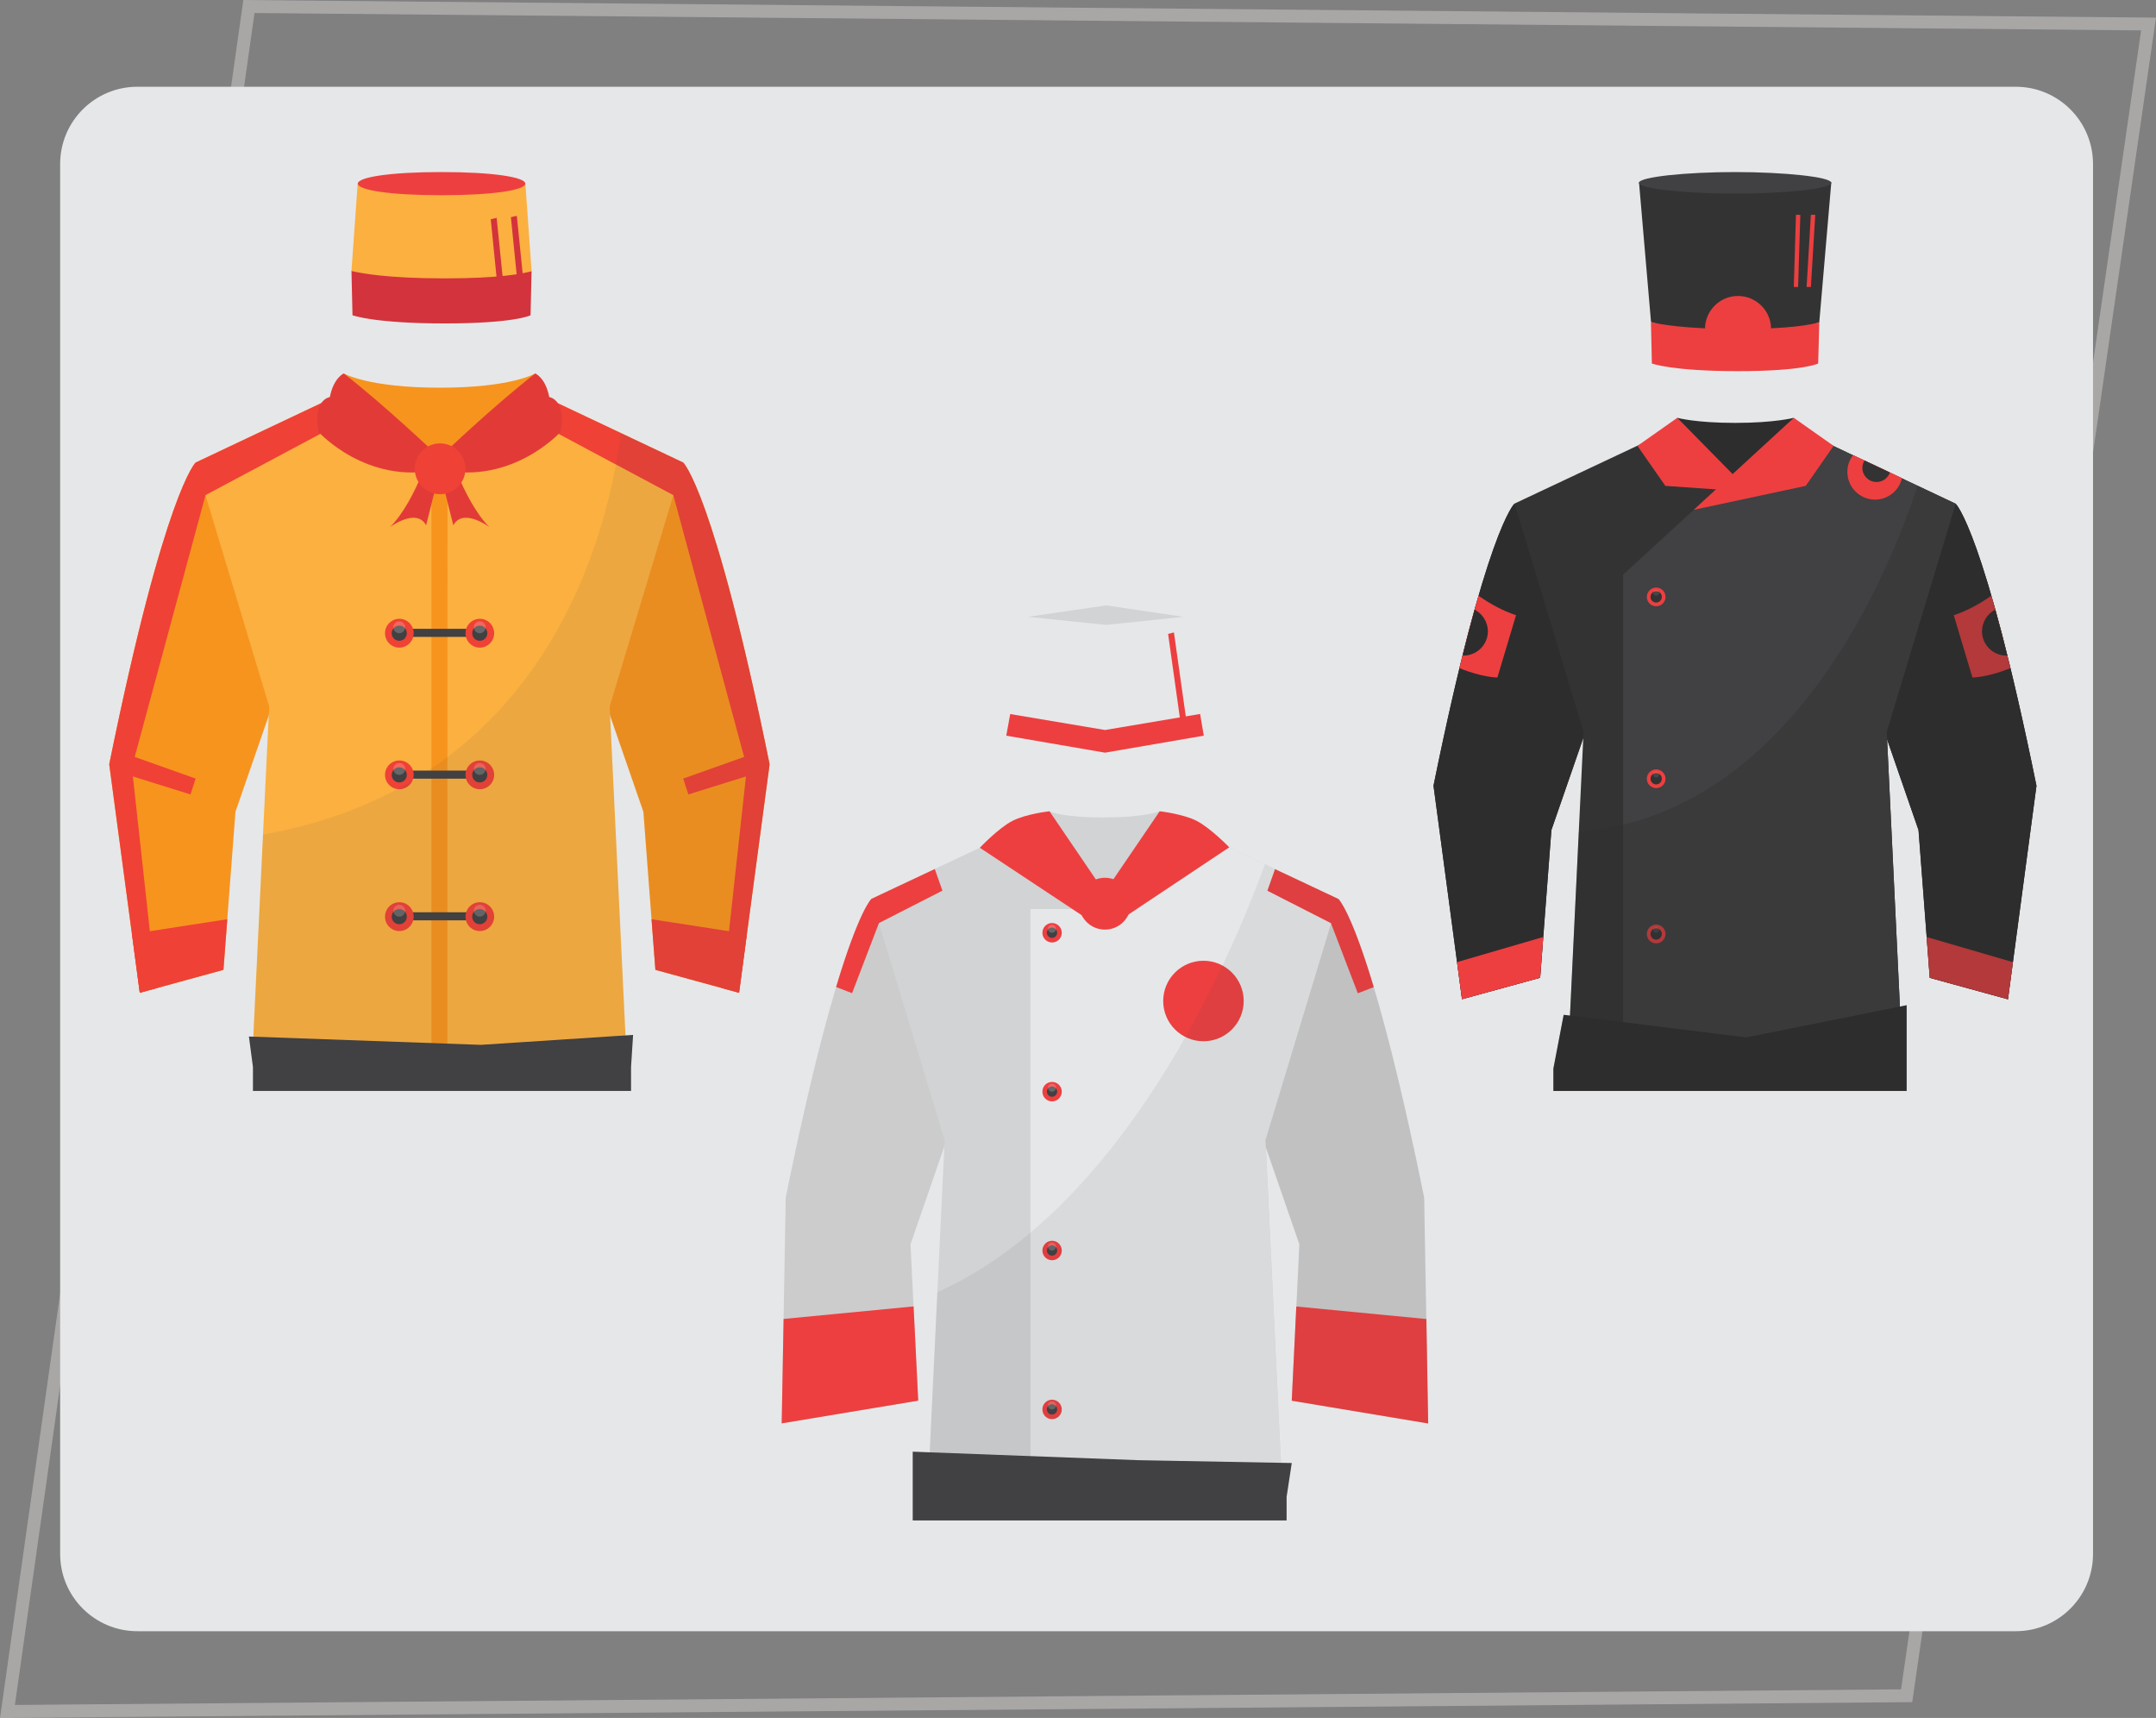 <?xml version="1.0" encoding="utf-8"?>
<!-- Generator: Adobe Illustrator 24.0.0, SVG Export Plug-In . SVG Version: 6.00 Build 0)  -->
<svg version="1.1" id="Layer_1" xmlns="http://www.w3.org/2000/svg" xmlns:xlink="http://www.w3.org/1999/xlink" x="0px" y="0px"
	 viewBox="0 0 2512.6 2002" enable-background="new 0 0 2512.6 2002" xml:space="preserve">
<rect x="0" y="0" width="2512.6" height="2002" fill="#808080" stroke="none"/>
<g>
	<polygon opacity="0.46" fill="none" stroke="#D9D3D4" stroke-width="15.018" stroke-miterlimit="10" points="2222,1976.1 
		8.7,1994.4 290.1,7.6 2503.9,28 	"/>
	<path fill="#E6E7E8" d="M2349.2,1900.9H160.1c-49.7,0-90-40.3-90-90V191.1c0-49.7,40.3-90,90-90h2189.1c49.7,0,90,40.3,90,90
		v1619.8C2439.2,1860.6,2398.9,1900.9,2349.2,1900.9z"/>
	<g>
		<g>
			<g>
				<g>
					<g>
						<path fill="#CCCCCC" d="M1559.8,1047.6c0,0,35.9,32.9,99.9,347.8l4.7,263.3l-159-26.5l8.9-182.2l-48-138.8
							C1466.2,1311.3,1409.9,1177.5,1559.8,1047.6z"/>
					</g>
					<polygon fill="#ED3F40" points="1510.7,1522.5 1662.3,1537.1 1664.4,1658.8 1505.4,1632.3 					"/>
					<g>
						<g>
							<g>
								<path fill="#D1D3D4" d="M1223.1,945.4c0,0,13.3,7.2,62.5,7.2c49.2,0,66-7.2,66-7.2s-14.5,84.8-66.1,84.8
									C1233.8,1030.2,1223.1,945.4,1223.1,945.4z"/>
								<g>
									<path fill="#CCCCCC" d="M1015.5,1047.6c0,0-35.8,32.8-99.8,347.8l-4.7,263.3l159-26.5l-8.9-182.2l48-138.8
										C1109.2,1311.3,1165.4,1177.5,1015.5,1047.6z"/>
								</g>
								<polygon fill="#D1D3D4" points="1559.8,1047.6 1355.7,951.1 1287.9,1059.3 1220,951.1 1015.7,1047.3 1100.9,1328.7 
									1082,1723.7 1149.7,1723.7 1493.7,1723.7 1474.8,1328.7 								"/>
								<path fill="#E6E7E8" d="M1559.8,1047.6l-171-80.9c-34.6,20.6-72.3,50.4-101,92.6h-86.9v664.4h292.8l-19-395L1559.8,1047.6z"
									/>
							</g>
						</g>
					</g>
					<g>
						<path fill="#ED3F40" d="M1351.5,945.4l-64.5,94.7l13.2,35.5l132.4-88.2c0,0-21.8-22.4-37.8-30.7S1351.5,945.4,1351.5,945.4z"
							/>
						<path fill="#ED3F40" d="M1223.1,945.4l64.4,94.7l-13.2,35.5l-132.4-87.7c0,0,21.8-23,37.8-31.2
							C1195.6,948.4,1223.1,945.4,1223.1,945.4z"/>
						<path fill="#ED3F40" d="M1317.9,1053.1c0,16.7-13.5,30.2-30.2,30.2c-16.7,0-30.2-13.5-30.2-30.2s13.5-30.2,30.2-30.2
							C1304.4,1022.9,1317.9,1036.4,1317.9,1053.1z"/>
					</g>
					<polygon fill="#ED3F40" points="1064.7,1522.4 913.2,1537 911,1658.7 1070.1,1632.2 					"/>
					<polygon fill="#414042" points="1326.3,1701.6 1505.4,1704.9 1499.4,1744.3 1499.4,1771.8 1063.7,1771.8 1063.7,1749.2 
						1063.7,1744.3 1063.7,1691.7 					"/>
					<g>
						<path fill="#ED3F40" d="M1237.4,1087c0,6.3-5.1,11.3-11.3,11.3c-6.3,0-11.3-5.1-11.3-11.3c0-6.3,5.1-11.4,11.3-11.4
							C1232.3,1075.7,1237.4,1080.7,1237.4,1087z"/>
						<path fill="#414042" d="M1232,1087c0,3.3-2.7,6-6,6c-3.3,0-6-2.7-6-6c0-3.3,2.7-6,6-6C1229.4,1081,1232,1083.7,1232,1087z"/>
						<path opacity="0.2" fill="#FFFFFF" d="M1230.7,1082.3c0,2.6-2.1,4.7-4.7,4.7c-2.6,0-4.7-2.1-4.7-4.7c0-2.6,2.1-4.7,4.7-4.7
							C1228.6,1077.7,1230.7,1079.8,1230.7,1082.3z"/>
					</g>
					<g>
						<path fill="#ED3F40" d="M1237.4,1272.1c0,6.3-5.1,11.4-11.3,11.4c-6.3,0-11.3-5.1-11.3-11.4c0-6.3,5.1-11.3,11.3-11.3
							C1232.3,1260.8,1237.4,1265.9,1237.4,1272.1z"/>
						<path fill="#414042" d="M1232,1272.1c0,3.3-2.7,6-6,6c-3.3,0-6-2.7-6-6c0-3.3,2.7-6,6-6
							C1229.4,1266.2,1232,1268.9,1232,1272.1z"/>
						<path opacity="0.2" fill="#FFFFFF" d="M1230.7,1267.5c0,2.6-2.1,4.7-4.7,4.7c-2.6,0-4.7-2.1-4.7-4.7c0-2.6,2.1-4.7,4.7-4.7
							C1228.6,1262.8,1230.7,1264.9,1230.7,1267.5z"/>
					</g>
					<g>
						<path fill="#ED3F40" d="M1237.4,1457.3c0,6.3-5.1,11.3-11.3,11.3c-6.3,0-11.3-5.1-11.3-11.3c0-6.3,5.1-11.4,11.3-11.4
							C1232.3,1445.9,1237.4,1451,1237.4,1457.3z"/>
						<path fill="#414042" d="M1232,1457.3c0,3.3-2.7,6-6,6c-3.3,0-6-2.7-6-6c0-3.3,2.7-6,6-6C1229.4,1451.3,1232,1454,1232,1457.3z
							"/>
						<path opacity="0.2" fill="#FFFFFF" d="M1230.7,1452.6c0,2.6-2.1,4.7-4.7,4.7c-2.6,0-4.7-2.1-4.7-4.7c0-2.6,2.1-4.7,4.7-4.7
							C1228.6,1448,1230.7,1450.1,1230.7,1452.6z"/>
					</g>
					<g>
						<path fill="#ED3F40" d="M1237.4,1642.4c0,6.3-5.1,11.4-11.3,11.4c-6.3,0-11.3-5.1-11.3-11.4c0-6.3,5.1-11.3,11.3-11.3
							C1232.3,1631.1,1237.4,1636.2,1237.4,1642.4z"/>
						<path fill="#414042" d="M1232,1642.4c0,3.3-2.7,6-6,6c-3.3,0-6-2.7-6-6c0-3.3,2.7-6,6-6
							C1229.4,1636.5,1232,1639.1,1232,1642.4z"/>
						<path opacity="0.2" fill="#FFFFFF" d="M1230.7,1637.8c0,2.6-2.1,4.7-4.7,4.7c-2.6,0-4.7-2.1-4.7-4.7c0-2.6,2.1-4.7,4.7-4.7
							C1228.6,1633.1,1230.7,1635.2,1230.7,1637.8z"/>
					</g>
					<path fill="#ED3F40" d="M1015.9,1047.9c-0.1-0.1-0.3-0.2-0.4-0.4c0,0-14.3,13.2-41.1,102.7l18.6,7.2l31.3-81.7l74-37.8
						l-8.9-25.2l-73.7,34.7L1015.9,1047.9z"/>
					<path fill="#ED3F40" d="M1559.8,1047.6C1560,1047.5,1559.7,1047.7,1559.8,1047.6c0,0,14.4,13.2,41.2,102.7l-18.6,7.2
						l-31.3-81.7l-74.1-37.8l8.9-25.2L1559.8,1047.6L1559.8,1047.6z"/>
				</g>
				<circle fill="#ED3F40" cx="1402.5" cy="1166.5" r="46.9"/>
			</g>
			<path opacity="8.000000e-02" fill="#414042" d="M1505.4,1632.3l159,26.5l-2.2-121.7l-2.5-141.7
				c-23.5-115.6-43.2-193.2-58.8-245.1l0,0c-21.4-71.4-34.8-94.2-39.4-100.6c0-0.1-0.1-0.1-0.1-0.2c-0.1-0.1-0.2-0.3-0.3-0.4
				c-0.1-0.1-0.1-0.1-0.2-0.2c-0.1-0.1-0.1-0.2-0.2-0.3c-0.1-0.1-0.1-0.2-0.2-0.2c-0.1-0.1-0.1-0.1-0.2-0.2
				c-0.1-0.1-0.2-0.2-0.2-0.2c0,0-0.1-0.1-0.1-0.1c0-0.1-0.1-0.1-0.1-0.1c0,0,0,0,0,0c0,0-0.1-0.1-0.1-0.1c0,0,0,0,0,0c0,0,0,0,0,0
				l-85.7-40.5c-39.2,107.7-163.2,400.4-381.7,498.6l-9,186.7l-19.8-0.7v52.6v4.9v22.6h435.7v-27.5l6-39.4l-12.5-0.2l-17.6-367.5
				l39.1,112.9l-3.5,72.4L1505.4,1632.3z"/>
		</g>
		<g>
			<polygon fill="#E6E7E8" points="1379.1,718.8 1402.9,857.3 1287.8,877.1 1172.7,857.3 1197.9,718.8 			"/>
			<polygon fill="#ED3F40" points="1287.8,850.7 1177.3,832.1 1172.7,857.3 1287.8,877.1 1402.9,857.3 1398.6,832 			"/>
			<polygon fill="#D1D3D4" points="1289.2,705.5 1197.9,718.8 1289.2,728.2 1379.1,718.8 			"/>
			<polygon fill="#ED3F40" points="1383.4,845.3 1376.5,847 1361.3,738.7 1368.1,737 			"/>
		</g>
	</g>
	<g>
		<g>
			<g>
				<g>
					<g>
						<g>
							<g>
								<path fill="#333333" d="M2120.2,375.6l14-163.1h-224.1l14,162.8c10.2,2.6,39.3,15.9,101.6,15.9
									C2085.6,391.2,2111,378.3,2120.2,375.6z"/>
								<path fill="#ED3F40" d="M2120.2,375.6c-9.2,2.7-34.6,7.8-94.6,7.8c-62.3,0-91.4-5.5-101.6-8.1l1.1,48.3
									c0,0,23.5,8.9,100.2,8.9c76.8,0,93.6-8.9,93.6-8.9"/>
							</g>
							<path fill="#414042" d="M2134.2,213.1c0,7-55.7,12.6-112.1,12.6c-56.3,0-112.1-5.7-112.1-12.6c0-7,55.8-12.6,112.1-12.6
								C2078.5,200.5,2134.2,206.1,2134.2,213.1z"/>
						</g>
						<path fill="#ED3F40" d="M2064,383.4c0,21.2-17.2,38.4-38.5,38.4c-21.2,0-38.5-17.2-38.5-38.4c0-21.2,17.2-38.5,38.5-38.5
							C2046.8,345,2064,362.2,2064,383.4z"/>
					</g>
					<polygon fill="#ED3F40" points="2095.5,334.4 2090.5,334.4 2093,250.3 2098.1,250.3 					"/>
					<polygon fill="#ED3F40" points="2110.4,334.4 2105.4,334.4 2110.4,250.3 2115.5,250.3 					"/>
				</g>
				<g>
					<g>
						<g>
							<path fill="#2D2D2D" d="M1954.7,486.9c0,0,21,5.9,67.4,5.9c46.5,0,68.3-5.9,68.3-5.9s-21.9,74.7-70.6,74.7
								C1971.1,561.7,1954.7,486.9,1954.7,486.9z"/>
							<g>
								<g>
									<path fill="#2D2D2D" d="M1764.9,587c0,0-33.8,31-94.3,328.6l33.2,248.8l91.1-25l13.1-172.1l45.4-131.1
										C1853.4,836.2,1906.5,709.8,1764.9,587z"/>
									<path fill="#2D2D2D" d="M1764.9,587c0,0-33.8,31-94.3,328.6l33.2,248.8l91.1-25l13.1-172.1l45.4-131.1
										C1853.4,836.2,1906.5,709.8,1764.9,587z"/>
									<polygon fill="#ED3F40" points="1698,1121.2 1703.8,1164.4 1794.9,1139.4 1798.5,1091.9 									"/>
								</g>
								<g>
									<path fill="#ED3F40" d="M1723,694.2c-6.7,23-14.1,50.8-22.2,84.4c26.9,11,44.3,10.9,44.3,10.9l0.2-0.8l21.5-71.8
										C1750.8,711.7,1735.6,703,1723,694.2z"/>
									<path fill="#2D2D2D" d="M1718.5,710.4c-4.4,15.8-9.1,33.5-14,53.5c0.3,0,0.6,0.1,1,0.1c15.7,0,28.5-12.7,28.5-28.5
										C1733.8,724.6,1727.5,715.1,1718.5,710.4z"/>
								</g>
							</g>
							<g>
								<g>
									<path fill="#2D2D2D" d="M2279.1,587c0,0,33.6,31.1,94.2,328.7l-33.2,248.8l-91.1-25l-13.1-172.1l-45.4-131.1
										C2190.4,836.2,2137.4,709.7,2279.1,587z"/>
									<path fill="#2D2D2D" d="M2279.1,587c0,0,33.6,31.1,94.2,328.7l-33.2,248.8l-91.1-25l-13.1-172.1l-45.4-131.1
										C2190.4,836.2,2137.4,709.7,2279.1,587z"/>
									<polygon fill="#ED3F40" points="2345.8,1121.2 2340,1164.4 2248.9,1139.4 2245.3,1091.9 									"/>
								</g>
								<g>
									<path fill="#ED3F40" d="M2320.7,694.2c6.7,23,14.1,50.8,22.2,84.4c-26.9,11-44.3,10.9-44.3,10.9l-0.2-0.8l-21.5-71.8
										C2293,711.7,2308.1,703,2320.7,694.2z"/>
									<path fill="#2D2D2D" d="M2325.3,710.4c4.4,15.8,9.1,33.5,14,53.5c-0.3,0-0.6,0.1-1,0.1c-15.7,0-28.5-12.7-28.5-28.5
										C2310,724.6,2316.2,715.1,2325.3,710.4z"/>
								</g>
							</g>
							<polyline fill="#333333" points="2022.2,570.7 2086.3,495.9 2279.1,587 2198.8,852.7 2216.7,1225.9 1827.6,1225.9 
								1845.5,852.7 1765.1,586.8 1958.1,495.9 2022.2,570.7 							"/>
							<polygon fill="#414042" points="2279.1,587 2086.3,495.9 2022.2,570.7 2012.1,559 1891.6,669.6 1891.6,1225.9 2216.7,1225.9 
								2198.8,852.7 							"/>
							<g>
								<polygon fill="#ED3F40" points="1954.7,486.9 1908.3,519.6 1940.8,566.2 2039.5,573.1 								"/>
								<polygon fill="#ED3F40" points="2090.5,486.9 2136.9,519.6 2104.4,566.2 1973.9,594.1 								"/>
							</g>
							<g>
								<g>
									<path fill="#ED3F40" d="M1941,695.6c0,6-4.9,10.9-10.9,10.9c-6,0-10.9-4.9-10.9-10.9c0-6,4.9-10.9,10.9-10.9
										C1936.1,684.7,1941,689.5,1941,695.6z"/>
									<path fill="#333333" d="M1936.7,695.6c0,3.7-3,6.6-6.6,6.6c-3.6,0-6.6-2.9-6.6-6.6c0-3.6,2.9-6.6,6.6-6.6
										C1933.8,689,1936.7,691.9,1936.7,695.6z"/>
									<path opacity="0.1" fill="#FFFFFF" d="M1926.6,690.7c0,1.9,1.6,3.5,3.5,3.5c1.9,0,3.5-1.6,3.5-3.5c0-1.9-1.6-3.5-3.5-3.5
										C1928.2,687.2,1926.6,688.7,1926.6,690.7z"/>
								</g>
							</g>
							<g>
								<g>
									<path fill="#ED3F40" d="M1941,907.5c0,6-4.9,10.9-10.9,10.9c-6,0-10.9-4.9-10.9-10.9c0-6,4.9-10.9,10.9-10.9
										C1936.1,896.6,1941,901.5,1941,907.5z"/>
									<path fill="#333333" d="M1936.7,907.5c0,3.7-3,6.6-6.6,6.6c-3.6,0-6.6-3-6.6-6.6c0-3.6,2.9-6.6,6.6-6.6
										C1933.8,900.9,1936.7,903.9,1936.7,907.5z"/>
									<path opacity="0.1" fill="#FFFFFF" d="M1926.6,902.6c0,1.9,1.6,3.5,3.5,3.5c1.9,0,3.5-1.6,3.5-3.5c0-1.9-1.6-3.5-3.5-3.5
										C1928.2,899.1,1926.6,900.7,1926.6,902.6z"/>
								</g>
							</g>
							<g>
								<g>
									<path fill="#ED3F40" d="M1941,1088.4c0,6-4.9,10.9-10.9,10.9c-6,0-10.9-4.9-10.9-10.9s4.9-10.9,10.9-10.9
										C1936.1,1077.5,1941,1082.4,1941,1088.4z"/>
									<path fill="#333333" d="M1936.7,1088.4c0,3.6-3,6.6-6.6,6.6c-3.6,0-6.6-3-6.6-6.6c0-3.6,2.9-6.6,6.6-6.6
										C1933.8,1081.8,1936.7,1084.8,1936.7,1088.4z"/>
									<path opacity="0.1" fill="#FFFFFF" d="M1926.6,1083.5c0,1.9,1.6,3.5,3.5,3.5c1.9,0,3.5-1.6,3.5-3.5c0-1.9-1.6-3.5-3.5-3.5
										C1928.2,1080,1926.6,1081.6,1926.6,1083.5z"/>
								</g>
							</g>
							<path fill="#ED3F40" d="M2185.2,582.2c-17.8,0-32.3-14.4-32.3-32.3c0-7.4,2.5-14.2,6.7-19.6l57,26.8
								C2213.3,571.5,2200.5,582.2,2185.2,582.2z"/>
							<path fill="#333333" d="M2186.9,561.7c-9.1,0-16.5-7.4-16.5-16.5c0-3.1,0.9-6.1,2.5-8.6l29.6,14
								C2200.2,557,2194.2,561.7,2186.9,561.7z"/>
						</g>
					</g>
					<polygon fill="#2D2D2D" points="2035.2,1208.9 1822.3,1182.6 1810.3,1245.3 1810.3,1271.3 2222,1271.3 2222,1250 2222,1245.3 
						2222,1171.4 					"/>
				</g>
			</g>
		</g>
		<path opacity="0.3" fill="#2D2D2D" d="M2279.1,587l-44.4-21c-33,101-147,383.3-394.7,403.3l-10.3,215.1l-7.3-1.9l-12,62.8v26H2222
			V1250v-4.6v-73.9l-7.9,1.6l-15-311.4l36.6,105.7l9.5,124.5l3.6,47.6l91.1,25l33.2-248.8C2312.7,618,2279.1,587,2279.1,587z"/>
	</g>
	<g>
		<g>
			<g>
				<g>
					<path fill="#FBB040" d="M619.5,316l-7.3-102.7H416.9l-7.3,102.4c10.9,2.8,42.1,17,108.7,17C582.5,332.7,609.7,318.9,619.5,316z
						"/>
					<path fill="#D3333C" d="M619.5,316c-9.8,2.9-37,8.4-101.2,8.4c-66.6,0-97.8-5.9-108.7-8.7l1.2,51.7c0,0,25.1,9.5,107.3,9.5
						c82.2,0,100.2-9.5,100.2-9.5"/>
				</g>
				<path fill="#ED3F40" d="M612.2,214c0,7.5-37.3,13.5-97.6,13.5c-60.3,0-97.6-6-97.6-13.5c0-7.5,37.3-13.5,97.6-13.5
					C574.8,200.5,612.2,206.5,612.2,214z"/>
			</g>
			<polygon fill="#D3333C" points="611.6,343.1 604.6,344.6 595.4,253.1 602.3,251.5 			"/>
			<polygon fill="#D3333C" points="588.1,345.5 581.1,347 571.9,255.5 578.8,253.9 			"/>
		</g>
		<g>
			<g>
				<path fill="#F7941E" d="M400.6,435.2c0,0,28.3,16.6,112.1,16.6s111-16.6,111-16.6l-0.1,795.6H389L400.6,435.2z"/>
				<g>
					<path fill="#F7941E" d="M228,539c0,0-35.9,33.2-100.7,351.6l35.6,266.3l97.5-26.7l14-184.2L323,805.6
						C323,805.6,379.6,670.4,228,539z"/>
					<polygon fill="#EF4136" points="153.8,1088.4 162.9,1156.9 260.4,1130.2 264.9,1071.2 					"/>
					<path fill="#FBB040" d="M400.6,457.3L228,539l85.7,284.3l-19.2,399.4h208.3V550.9h-0.1L400.6,457.3z"/>
					<path fill="#EF4136" d="M423.9,478.6l-23.2-21.3L228,539c0,0-35.9,33.2-100.7,351.6l35.6,266.3l20.5-5.6l-5.6-37.2l-24.1-219.9
						L239.5,577L423.9,478.6z"/>
					<polyline fill="#EF4136" points="145.2,877.9 228,907.3 222,925.8 145.2,901.8 153.8,877.9 					"/>
				</g>
				<g>
					<path fill="#F7941E" d="M796.2,539c0,0,35.9,33.2,100.7,351.6l-35.6,266.3l-97.5-26.7l-14-184.2l-48.6-140.3
						C701.2,805.6,644.6,670.4,796.2,539z"/>
					<polygon fill="#EF4136" points="870.4,1088.4 861.3,1156.9 763.8,1130.2 759.3,1071.2 					"/>
					<path fill="#FBB040" d="M521.5,550.9L521.5,550.9l-0.1,671.8h208.3l-19.2-399.4L796.2,539l-172.6-81.7L521.5,550.9z"/>
					<path fill="#EF4136" d="M600.3,478.6l23.2-21.3L796.2,539c0,0,35.9,33.2,100.7,351.6l-35.6,266.3l-20.5-5.6l5.6-37.2
						l24.1-219.9L784.7,577L600.3,478.6z"/>
					<polyline fill="#EF4136" points="879,877.9 796.2,907.3 802.2,925.8 879,901.8 870.4,877.9 					"/>
				</g>
				<g>
					<g>
						<g>
							<polygon fill="#414042" points="560.4,1217.6 737.8,1206 735.4,1243.5 735.4,1271.3 294.8,1271.3 294.8,1248.5 294.8,1243.5 
								290.1,1207.9 							"/>
						</g>
					</g>
				</g>
				<g>
					<rect x="463.3" y="732.8" fill="#414042" width="99.1" height="9.4"/>
					<g>
						<path fill="#EF4136" d="M482.1,737.9c0,9.2-7.5,16.8-16.7,16.8c-9.3,0-16.7-7.5-16.7-16.8c0-9.3,7.5-16.8,16.7-16.8
							C474.6,721.1,482.1,728.6,482.1,737.9z"/>
						<path fill="#414042" d="M474.1,737.9c0,4.9-3.9,8.8-8.8,8.8c-4.9,0-8.8-3.9-8.8-8.8c0-4.9,3.9-8.8,8.8-8.8
							C470.2,729,474.1,733,474.1,737.9z"/>
						<path opacity="0.2" fill="#FFFFFF" d="M472.2,731c0,3.8-3.1,6.9-6.9,6.9c-3.8,0-6.9-3.1-6.9-6.9c0-3.8,3.1-6.9,6.9-6.9
							C469.1,724.1,472.2,727.2,472.2,731z"/>
					</g>
					<g>
						<path fill="#EF4136" d="M575.9,737.9c0,9.2-7.5,16.8-16.7,16.8c-9.3,0-16.7-7.5-16.7-16.8c0-9.3,7.5-16.8,16.7-16.8
							C568.4,721.1,575.9,728.6,575.9,737.9z"/>
						<path fill="#414042" d="M567.9,737.9c0,4.9-3.9,8.8-8.8,8.8c-4.9,0-8.8-3.9-8.8-8.8c0-4.9,3.9-8.8,8.8-8.8
							C564,729,567.9,733,567.9,737.9z"/>
						<path opacity="0.2" fill="#FFFFFF" d="M566,731c0,3.8-3.1,6.9-6.9,6.9c-3.8,0-6.9-3.1-6.9-6.9c0-3.8,3.1-6.9,6.9-6.9
							C562.9,724.1,566,727.2,566,731z"/>
					</g>
				</g>
				<g>
					<rect x="463.3" y="898" fill="#414042" width="99.1" height="9.4"/>
					<g>
						<path fill="#EF4136" d="M482.1,903c0,9.2-7.5,16.7-16.7,16.7c-9.3,0-16.7-7.5-16.7-16.7c0-9.3,7.5-16.8,16.7-16.8
							C474.6,886.2,482.1,893.7,482.1,903z"/>
						<path fill="#414042" d="M474.1,903c0,4.9-3.9,8.8-8.8,8.8c-4.9,0-8.8-3.9-8.8-8.8c0-4.9,3.9-8.8,8.8-8.8
							C470.2,894.2,474.1,898.2,474.1,903z"/>
						<path opacity="0.2" fill="#FFFFFF" d="M472.2,896.1c0,3.8-3.1,6.9-6.9,6.9c-3.8,0-6.9-3.1-6.9-6.9c0-3.8,3.1-6.9,6.9-6.9
							C469.1,889.2,472.2,892.3,472.2,896.1z"/>
					</g>
					<g>
						<path fill="#EF4136" d="M575.9,903c0,9.2-7.5,16.7-16.7,16.7c-9.3,0-16.7-7.5-16.7-16.7c0-9.3,7.5-16.8,16.7-16.8
							C568.4,886.2,575.9,893.7,575.9,903z"/>
						<path fill="#414042" d="M567.9,903c0,4.9-3.9,8.8-8.8,8.8c-4.9,0-8.8-3.9-8.8-8.8c0-4.9,3.9-8.8,8.8-8.8
							C564,894.2,567.9,898.2,567.9,903z"/>
						<path opacity="0.2" fill="#FFFFFF" d="M566,896.1c0,3.8-3.1,6.9-6.9,6.9c-3.8,0-6.9-3.1-6.9-6.9c0-3.8,3.1-6.9,6.9-6.9
							C562.9,889.2,566,892.3,566,896.1z"/>
					</g>
				</g>
				<g>
					<rect x="463.3" y="1063.1" fill="#414042" width="99.1" height="9.4"/>
					<g>
						<path fill="#EF4136" d="M482.1,1068.2c0,9.2-7.5,16.8-16.7,16.8c-9.3,0-16.7-7.5-16.7-16.8c0-9.3,7.5-16.8,16.7-16.8
							C474.6,1051.4,482.1,1058.9,482.1,1068.2z"/>
						<path fill="#414042" d="M474.1,1068.2c0,4.9-3.9,8.8-8.8,8.8c-4.9,0-8.8-3.9-8.8-8.8c0-4.9,3.9-8.8,8.8-8.8
							C470.2,1059.3,474.1,1063.3,474.1,1068.2z"/>
						<path opacity="0.2" fill="#FFFFFF" d="M472.2,1061.3c0,3.8-3.1,6.9-6.9,6.9c-3.8,0-6.9-3.1-6.9-6.9c0-3.8,3.1-6.9,6.9-6.9
							C469.1,1054.4,472.2,1057.5,472.2,1061.3z"/>
					</g>
					<g>
						<path fill="#EF4136" d="M575.9,1068.2c0,9.2-7.5,16.8-16.7,16.8c-9.3,0-16.7-7.5-16.7-16.8c0-9.3,7.5-16.8,16.7-16.8
							C568.4,1051.4,575.9,1058.9,575.9,1068.2z"/>
						<path fill="#414042" d="M567.9,1068.2c0,4.9-3.9,8.8-8.8,8.8c-4.9,0-8.8-3.9-8.8-8.8c0-4.9,3.9-8.8,8.8-8.8
							C564,1059.3,567.9,1063.3,567.9,1068.2z"/>
						<path opacity="0.2" fill="#FFFFFF" d="M566,1061.3c0,3.8-3.1,6.9-6.9,6.9c-3.8,0-6.9-3.1-6.9-6.9c0-3.8,3.1-6.9,6.9-6.9
							C562.9,1054.4,566,1057.5,566,1061.3z"/>
					</g>
				</g>
				<g>
					<g>
						<path fill="#E23B37" d="M509,530c0,0-60.3-57.5-108.4-94.8c0,0-11.8,5-16.2,27.5c0,0-20.3,2.7-13.2,40.6
							c0,0,55.8,61.9,139.1,44.1L509,530z"/>
					</g>
					<g>
						<path fill="#E23B37" d="M515.5,530c0,0,60.2-57.5,108.3-94.8c0,0,12,5,16.3,27.5c0,0,20.3,2.7,13.2,40.6
							c0,0-55.8,61.9-139.1,44.1L515.5,530z"/>
					</g>
					<path fill="#E23B37" d="M496.1,556c-1.6-1.7-2.7-3.4-3.5-5.3c-9.4,22.3-22.7,48.6-38.1,63.5c0,0,31-23,42.1-2l13.2-52.7
						C505.4,561.1,500.4,560.5,496.1,556z"/>
					<path fill="#E23B37" d="M528.8,556c1.6-1.7,2.7-3.4,3.5-5.3c9.4,22.3,22.7,48.6,38.1,63.5c0,0-31-23-42.1-2l-13.2-52.7
						C519.5,561.1,524.5,560.5,528.8,556z"/>
					<path fill="#EF4136" d="M542.4,546.3c0,16.3-13.2,29.6-29.5,29.6c-16.3,0-29.5-13.2-29.5-29.6c0-16.3,13.2-29.6,29.5-29.6
						C529.2,516.7,542.4,530,542.4,546.3z"/>
				</g>
			</g>
			<path opacity="8.000000e-02" fill="#414042" d="M896.8,890.7C832.1,572.2,796.2,539,796.2,539l-72.5-34.3
				c-14.9,115.7-85.3,409-417.1,467.9l-11.3,235.5l-5.1-0.2l4.7,35.6v5v22.8h440.6v-27.8l2.3-37.5l-8.9,0.6L711,834l38.8,112
				l9.5,125.2l0,0l4.5,59l97.5,26.7L896.8,890.7z"/>
		</g>
	</g>
</g>
</svg>
